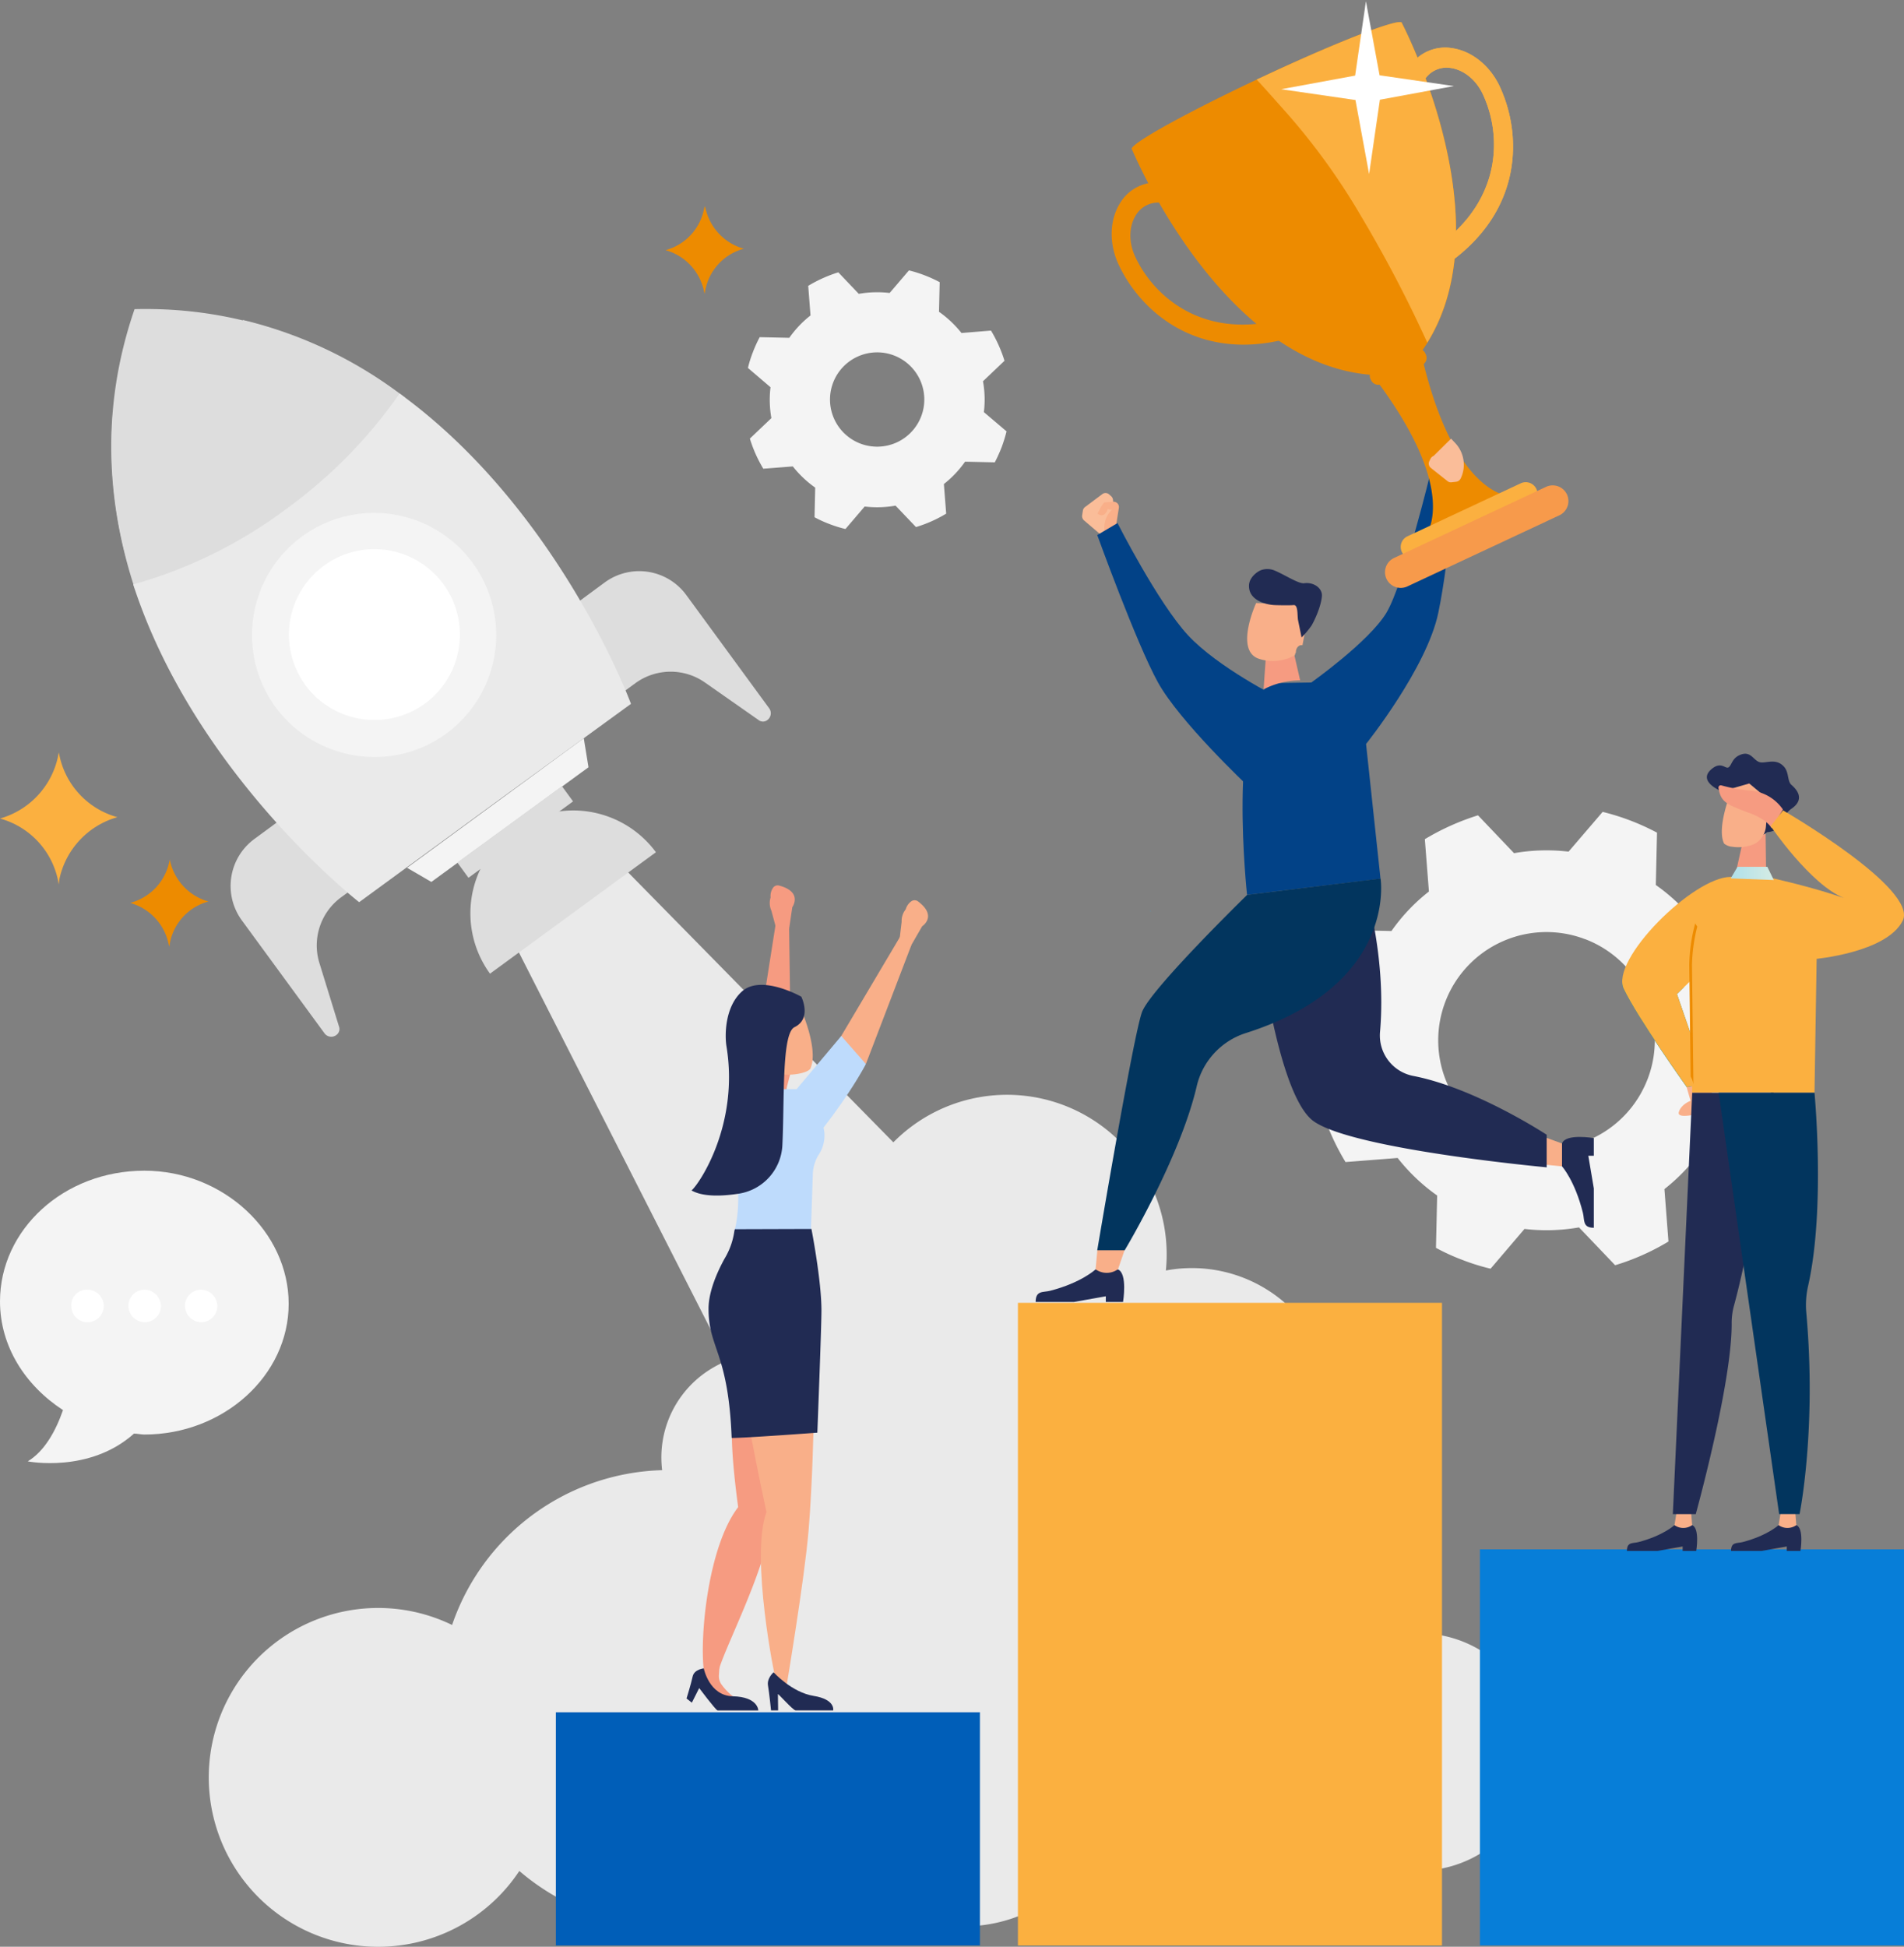 <svg xmlns="http://www.w3.org/2000/svg" xmlns:xlink="http://www.w3.org/1999/xlink" id="Layer_1" data-name="Layer 1" viewBox="0 0 718.39 734.39"><rect x="0" y="0" width="718.39" height="734.39" fill="#808080" stroke="none"/><defs><style>.cls-1{fill:#eaeaea;}.cls-2{fill:#ddd;}.cls-19,.cls-3{fill:#f4f4f4;}.cls-20,.cls-4{fill:#fff;}.cls-5{fill:#fbb040;}.cls-6{fill:#ed8b00;}.cls-7{fill:url(#linear-gradient);}.cls-8{fill:#005eb8;}.cls-9{fill:#077ed8;}.cls-10{fill:#212b53;}.cls-11{fill:#f9af89;}.cls-12{fill:#118b8b;}.cls-13{fill:#f69b81;}.cls-14{fill:#02355e;}.cls-15{fill:url(#linear-gradient-2);}.cls-16{fill:#fabd99;}.cls-17{fill:#024287;}.cls-18{fill:#f79a4b;}.cls-19,.cls-20{fill-rule:evenodd;}.cls-21{fill:#006769;}.cls-22{fill:#bedbfc;}</style><linearGradient id="linear-gradient" x1="372.97" y1="390.18" x2="373.61" y2="390.77" gradientTransform="translate(807.24 734) rotate(180)" gradientUnits="userSpaceOnUse"><stop offset="0" stop-color="#10c2ff"></stop><stop offset="1" stop-color="#1a68ff"></stop></linearGradient><linearGradient id="linear-gradient-2" x1="382.41" y1="404.51" x2="398.67" y2="404.51" gradientTransform="translate(1051.67 734) rotate(180)" gradientUnits="userSpaceOnUse"><stop offset="0" stop-color="#d5ece4"></stop><stop offset="1" stop-color="#afe0ea"></stop></linearGradient></defs><title>cta-mazimize-chances-to-succcess</title><path class="cls-1" d="M295.08,588.21a46.4,46.4,0,0,0-10.94,18.32,47.64,47.64,0,1,0,90.6,29.52,47.58,47.58,0,0,0,72.53-50.9,53.42,53.42,0,1,0-7.38-105.87,60.24,60.24,0,0,0-102.82-48.35L231,323,193,353.82l81.18,159.57a41.56,41.56,0,0,0-8.65,4.84,39.13,39.13,0,0,0-8.4,54.72A38.54,38.54,0,0,0,295.08,588.21Z"></path><path class="cls-2" d="M138.06,331.68l-9.42,6.87a22.5,22.5,0,0,0-8.14,24.69l7.38,23.92a2.78,2.78,0,0,1-1,3.31,3.18,3.18,0,0,1-4.33-.51l-31.3-42.76h0a22,22,0,0,1,4.84-30.79l13.49-9.93Z"></path><path class="cls-2" d="M230.44,264.5l9.42-6.87a22.58,22.58,0,0,1,26-.25l20.36,14.25a2.68,2.68,0,0,0,3.31,0,3.18,3.18,0,0,0,.76-4.33l-31.3-42.76h0a22,22,0,0,0-30.79-4.84l-13.49,9.93Z"></path><path class="cls-2" d="M143.15,176.7a84.65,84.65,0,0,1,9.16-27c-27-19.85-60.57-34.1-101.54-33.08C37.53,155.06,40.59,190.95,51,222.5A76.39,76.39,0,0,1,69.6,221a33.92,33.92,0,0,1,7.13.76l46.06-33.59A84,84,0,0,1,143.15,176.7Z"></path><path class="cls-2" d="M145.95,165a80.13,80.13,0,0,1,6.87-15,161.69,161.69,0,0,0-61.08-29.27A184.37,184.37,0,0,1,70.36,139a169.89,169.89,0,0,1-27.74,16.54,163.88,163.88,0,0,0,7.89,64.64,76.83,76.83,0,0,1,15.27-.76l1.53.25a50.7,50.7,0,0,1,10.69-1,50.78,50.78,0,0,1,17.31-5.34c3.56-.51,6.87-1,10.43-1.78,4.84-7.89,8.65-16.54,14.51-23.92A78.4,78.4,0,0,1,145.95,165Z"></path><path class="cls-1" d="M50.26,220.47C73.42,292,135.51,340.34,135.51,340.34l51.15-37.41,51.41-37.41s-27-73.29-87.29-117.07A182.71,182.71,0,0,1,108,192,175.12,175.12,0,0,1,50.26,220.47Z"></path><polygon class="cls-3" points="153.58 327.36 162.75 332.7 222.04 289.44 220.26 278.49 153.58 327.36"></polygon><path class="cls-2" d="M247.49,321.5a38.79,38.79,0,0,0-62.61,45.81Z"></path><circle class="cls-4" cx="141.28" cy="239.57" r="38.94" transform="translate(-114.08 129.37) rotate(-36.13)"></circle><path class="cls-3" d="M104,266.79h0c15,20.36,44,24.94,64.39,9.93A46.07,46.07,0,1,0,104,266.79Zm11.2-8.4h0a32.25,32.25,0,1,1,45,7.13A32.4,32.4,0,0,1,115.16,258.39Z"></path><rect class="cls-2" x="169.95" y="310.29" width="48.86" height="7.13" transform="translate(-147.67 174.96) rotate(-36.13)"></rect><path class="cls-5" d="M22.4,284.86a30.63,30.63,0,0,0,21.89,23.41h0A31,31,0,0,0,22.4,331.68l-.25,2-.25-1.53A30.63,30.63,0,0,0,0,308.78H0a31,31,0,0,0,21.89-23.41l.25-1.53Z"></path><path class="cls-6" d="M266.13,78.31a20.47,20.47,0,0,0,14.51,15.52h0a20.1,20.1,0,0,0-14.51,15.52l-.25,1.53-.25-1a20.47,20.47,0,0,0-14.51-15.52h0a20.1,20.1,0,0,0,14.51-15.52l.25-1Z"></path><path class="cls-6" d="M64.13,324.56a20.47,20.47,0,0,0,14.51,15.52h0A20.1,20.1,0,0,0,64.13,355.6l-.25,1.53-.25-1a20.47,20.47,0,0,0-14.51-15.52h0a20.38,20.38,0,0,0,14.76-15.52l.25-1Z"></path><path class="cls-1" d="M595.47,641.32a41.49,41.49,0,0,0-18,4.23A44.64,44.64,0,0,0,520,618.91l-1.9.63a64.05,64.05,0,0,0-113.3,12.26,56.75,56.75,0,0,0-68.49-10.36A86.28,86.28,0,0,0,170.58,613a63.91,63.91,0,1,0,25.37,92.8,86.37,86.37,0,0,0,119.43-6.55,56.46,56.46,0,0,0,99.35-4.65,63.86,63.86,0,0,0,90.05,9.3,75.76,75.76,0,0,0,6.13-5.5,44.57,44.57,0,0,0,48.62.21,40,40,0,1,0,72.08-34.88,39.79,39.79,0,0,0-36.15-22.41Z"></path><g id="Layer_2" data-name="Layer 2"><g id="GRAPHICS"><g id="New_Symbol_28" data-name="New Symbol 28"><path class="cls-7" d="M433.46,343.07l.73.73.06-.06A4.2,4.2,0,0,1,433.46,343.07Z"></path><path class="cls-3" d="M654.66,400.79a68.83,68.83,0,0,0-.58-20.57l14.34-13.65a91.22,91.22,0,0,0-9-20.12l-19.67,1.61a71.52,71.52,0,0,0-15-14.21l.45-19.74a88.86,88.86,0,0,0-20.51-7.84l-12.86,15a71,71,0,0,0-20.57.58l-13.6-14.28a92.11,92.11,0,0,0-20.06,9l1.54,19.74A69.37,69.37,0,0,0,525,351.22l-19.73-.45a88.43,88.43,0,0,0-4.56,10,78.78,78.78,0,0,0-3.28,10.48l15,12.86a68.83,68.83,0,0,0,.58,20.57l-14.34,13.63a89.05,89.05,0,0,0,9,20.06l19.67-1.54A70.88,70.88,0,0,0,542.25,451l-.45,19.74a78.48,78.48,0,0,0,10,4.56,79.76,79.76,0,0,0,10.61,3.3l12.79-15a71,71,0,0,0,20.57-.58l13.63,14.27a88.13,88.13,0,0,0,20.12-8.94L628,448.57a70.55,70.55,0,0,0,14.11-14.87l19.8.45a101.42,101.42,0,0,0,4.56-10,104.42,104.42,0,0,0,3.25-10.58Zm-33,6.24a40.85,40.85,0,1,1-23.59-52.73l.06,0A40.82,40.82,0,0,1,621.68,407Z"></path><rect class="cls-8" x="209.73" y="645.93" width="160" height="87.97"></rect><rect class="cls-5" x="384.07" y="491.48" width="160" height="242.42"></rect><rect class="cls-9" x="558.39" y="584.48" width="160" height="149.42"></rect><path class="cls-10" d="M672.9,308.92a9.06,9.06,0,0,1,2.89-3.74c5.79-3.86,1.61-7.8.13-9.1-1.64-1.45-.83-4.75-2.89-6.95-3.17-3.37-7-.9-9.23-1.65s-3.21-4.07-6.75-2.89-3.54,3.86-4.76,4.82-2.75-2.41-6.46.68c-5.65,4.71,3.68,8.39,3.68,8.39s5,3,12.36,1.19a2.3,2.3,0,0,1,2.61,1.07c1.35,2.58-.3,14.83-.3,14.83l2.61-1.65S671.91,313.82,672.9,308.92Z"></path><path class="cls-11" d="M644.35,408.7l1,2.09a8.78,8.78,0,0,1,.14,7.33h0a2.31,2.31,0,0,1-2.08,1.4s-10.74,3.12-10,.11,4.45-4.36,4.45-4.36l-1.5-5.22Z"></path><path class="cls-12" d="M620.83,355.08a119.79,119.79,0,0,0,10,12.65c1.33,1.48,2.82,3.17,4.44,4.75L632.73,375l11.62,33.75-7.93,1.36S617.8,384,612.61,373C610.6,368.75,614.87,361.88,620.83,355.08Z"></path><polygon class="cls-13" points="657.19 319.12 654.71 330.21 666.4 332.19 666.17 314.48 657.19 319.12"></polygon><path class="cls-11" d="M653.61,319.43a5.65,5.65,0,0,1-3.08-1.18c-3.11-6.15,3.08-20.85,3.08-20.85l6.39-1.84,7.11,5.91-.81,10.28a8.37,8.37,0,0,1-4.3,6.61h0A15.57,15.57,0,0,1,653.61,319.43Z"></path><path class="cls-5" d="M660.36,329.51c-22.67,0-22.48,34.68-22.48,34.68l.6,48h46.14l.82-51.07S683,329.51,660.36,329.51Z"></path><path class="cls-10" d="M631.78,575.33s-4.15,3.94-13.61,6.41c-2.08.54-4.33-.18-4.33,3.34h11.48l9.55-1.69v1.69H640s1.44-8.64-1.58-9.75Z"></path><path class="cls-11" d="M632.79,569.13l-1,6.21h0a5.72,5.72,0,0,0,6.32.22l.35-.22-.51-6.21Z"></path><path class="cls-10" d="M638.48,412.25l-7.31,158.94h8.65s13.63-49.26,13.55-71.85a24.67,24.67,0,0,1,.83-6.65c7.73-28.15,15-80.45,15-80.45Z"></path><path class="cls-10" d="M671.07,575.33s-4.15,3.94-13.61,6.41c-2.08.54-4.33-.18-4.33,3.34h11.48l9.55-1.69v1.69h5.16s1.44-8.64-1.58-9.75Z"></path><path class="cls-11" d="M672.09,569.13l-1,6.21h0a5.72,5.72,0,0,0,6.32.22l.35-.22-.51-6.21Z"></path><path class="cls-14" d="M684.62,412.25s4.17,43.61-2.39,72.75a32.49,32.49,0,0,0-.72,10c4,44.34-2.52,76.16-2.52,76.16h-7.71L648.47,412.25Z"></path><path class="cls-5" d="M653,330.8c-14.09,0-45.55,31.26-40.36,42.21s23.81,37.06,23.81,37.06l7.93-1.36L632.73,375l21.5-21S667.06,330.8,653,330.8Z"></path><path class="cls-6" d="M638.94,409.07a7.33,7.33,0,0,0-.93-2.69.58.58,0,0,0-.12-.25l-.52-41.94a63.29,63.29,0,0,1,2.25-15.85c.25.4.5.8.77,1.19a64.79,64.79,0,0,0-2,14.65Z"></path><polygon class="cls-15" points="669.26 331.98 666.83 327 655.58 327 653 331.37 669.26 331.98"></polygon><path class="cls-13" d="M672.71,305.38A16.6,16.6,0,0,0,661,298.29a60.61,60.61,0,0,1-11.47-2,.86.86,0,0,0-1.12,1c.92,5.47,2.94,6.15,12.94,9.9,5.92,2.51,7.08,5.26,7.08,5.26Z"></path><path class="cls-5" d="M684.81,361.78s27-2.4,33.08-14.42-45.11-41.65-45.11-41.65l-4.7,5.93s15,22.1,27.69,27.14c-12-4.17-26.54-7.38-26.54-7.38l5.7,25.23Z"></path><path class="cls-16" d="M415.31,201.69,409,196.31a2.14,2.14,0,0,1-.7-1.94l.27-1.73a2.12,2.12,0,0,1,.82-1.37l6.52-4.87a2,2,0,0,1,2.56.1l.76.67a2.13,2.13,0,0,1,.71,1.4l1,10.37Z"></path><path class="cls-11" d="M421,198.94l1.15-7.33a2,2,0,0,0-2.1-2.33l-3.14.22c-.84.06-2.78,4.26-2.78,4.26S416.59,196,418,192a3,3,0,0,0,1.55.3,9.2,9.2,0,0,0-2.67,8.65Z"></path><path class="cls-17" d="M414,201.84s14.72,40.78,22.9,55.58,33.66,38.82,33.66,38.82l11.85-33s-22.9-11.44-34.2-23.63-26.57-42.28-26.57-42.28Z"></path><path class="cls-11" d="M581.73,439.24l7.64.75h0a7.69,7.69,0,0,0,.27-8.16l-.27-.46-7.64-2.77Z"></path><path class="cls-10" d="M514.29,332.3s9,27.22,6.4,57a15.54,15.54,0,0,0,12.52,16.58c23.51,4.53,50.36,22.19,50.36,22.19v12.29s-72.67-6.7-87.83-17.32-22.31-79.88-22.31-79.88Z"></path><path class="cls-17" d="M479.52,257.7c-16.48,11.17-9,79.88-9,79.88l50.35-6.1-5.45-50.83s22.9-28.58,27.26-49.48,6.54-53.86,6.54-53.86H540s-10.36,43-16.9,53.86-28.35,26.3-28.35,26.3Z"></path><path class="cls-10" d="M413.37,478.85s-5.23,5-17.15,8.08c-2.62.68-5.46-.23-5.46,4.21h14.47l12-2.13v2.13h6.5s1.81-10.89-2-12.29Z"></path><path class="cls-11" d="M414.1,471l-.73,7.82h0a7.21,7.21,0,0,0,8,.27l.45-.27,2.7-7.82Z"></path><path class="cls-13" d="M490.55,256.66l-2.2-9.61-10.77,1.23-.8,11.42a2.32,2.32,0,0,0,.22.23A30.05,30.05,0,0,1,490.55,256.66Z"></path><path class="cls-11" d="M494.26,228.29l-2.83,15.11c-1.47-.27-2.56,1.23-2.47,2.69a2.92,2.92,0,0,0-.4,1.09,16.84,16.84,0,0,1-13.67,1.3c-9.15-3.19-.94-21-.94-21Z"></path><path class="cls-11" d="M491.62,240.84a2.27,2.27,0,0,1-3.09.89l-.06,0a2.39,2.39,0,0,1-.83-3.23,2.27,2.27,0,0,1,3.09-.89l.06,0A2.39,2.39,0,0,1,491.62,240.84Z"></path><path class="cls-14" d="M470.56,337.58s-36.41,35.51-39.67,44.2S414,471.64,414,471.64h10.36s20.78-34.6,27.14-61.76A27.66,27.66,0,0,1,470,389.73c57.35-18.2,50.9-58.3,50.9-58.3Z"></path><path class="cls-6" d="M488.52,127.08l-3.31.82c-32.89,8.43-54.56-9.82-63.11-28-3.66-7.79-3.54-16.59.34-23a16.08,16.08,0,0,1,15.75-8l9.87.94,17.78,17.64.57.71a45.65,45.65,0,0,0,11.18,11.89l1.07.79.41,1.29c.65,2,1.21,3.6,1.82,5a45.44,45.44,0,0,0,9,13.6l4.59,4.82Zm-27.58-34.6-15.53-15.3-7.31-.7a9.85,9.85,0,0,0-9.64,4.88c-2.58,4.24-2.61,10.21-.09,15.58,7.11,15.11,25.06,30.21,52.57,24.13a53.48,53.48,0,0,1-6.45-11.19c-.58-1.37-1.11-2.8-1.69-4.51A53.81,53.81,0,0,1,460.94,92.48Z"></path><path class="cls-5" d="M539.19,104.71l-.76-6.62a45.43,45.43,0,0,0-4.69-15.61c-.71-1.39-1.54-2.82-2.7-4.63l-.73-1.14.08-1.32a45.65,45.65,0,0,0-2-16.24l-.17-.89-2-24.89,5.6-8.18a16.08,16.08,0,0,1,16.2-7c7.38,1.11,14.22,6.66,17.85,14.46,8.48,18.23,8.6,46.56-19,66.4-1,.7-1.87,1.36-2.75,2Zm-1.68-29.62a44.26,44.26,0,0,1,2.38,4.19,53.49,53.49,0,0,1,4.45,12.13c22.3-17.22,22.21-40.68,15.17-55.82-2.5-5.37-7.1-9.17-12-9.92a9.85,9.85,0,0,0-9.93,4.27L533.43,36l1.79,21.73A53.79,53.79,0,0,1,537.51,75.09Z"></path><path class="cls-6" d="M536.13,132.89c-12.27-54.57-52.34-35.82-18.33,8.57s20,60.73,20,60.73h0a63.93,63.93,0,0,0,32.17-15h0S548.41,187.48,536.13,132.89Z"></path><path class="cls-6" d="M528.94,8.72V8.6C528,6.68,504.49,15.8,476.33,29S426.1,54.38,427,56.3a.13.13,0,0,1,.11.06c.77,1.84,33.75,80.15,89.74,85a2.85,2.85,0,0,0,.21,1.53l.27.57a3,3,0,0,0,3.91,1.42l15.34-7.18a3,3,0,0,0,1.42-3.91l-.27-.57a2.85,2.85,0,0,0-1-1.14C568.84,86,529.83,10.42,528.94,8.72Z"></path><path class="cls-5" d="M539.19,104.71l-.76-6.62a45.43,45.43,0,0,0-4.69-15.61c-.71-1.39-1.54-2.82-2.7-4.63l-.73-1.14.08-1.32a45.65,45.65,0,0,0-2-16.24l-.17-.89-2-24.89,5.6-8.18a16.08,16.08,0,0,1,16.2-7c7.38,1.11,14.22,6.66,17.85,14.46,8.48,18.23,8.6,46.56-19,66.4-1,.7-1.87,1.36-2.75,2Zm-1.68-29.62a44.26,44.26,0,0,1,2.38,4.19,53.49,53.49,0,0,1,4.45,12.13c22.3-17.22,22.21-40.68,15.17-55.82-2.5-5.37-7.1-9.17-12-9.92a9.85,9.85,0,0,0-9.93,4.27L533.43,36l1.79,21.73A53.79,53.79,0,0,1,537.51,75.09Z"></path><path class="cls-5" d="M528.94,8.72V8.6C528,6.68,504.49,15.8,476.33,29l-2.19,1c4,4.33,7.88,8.76,11.75,13.1a247.38,247.38,0,0,1,27.63,38.41,487.6,487.6,0,0,1,25,47.75C567.27,83,529.81,10.39,528.94,8.72Z"></path><polygon class="cls-4" points="520.64 37.62 548.55 32.47 520.52 28.4 515.37 0.48 511.3 28.52 483.39 33.66 511.42 37.73 516.57 65.65 520.64 37.62"></polygon><path class="cls-5" d="M577.55,190.31l-42.77,20a4.43,4.43,0,0,1-5.87-2.13h0a4.43,4.43,0,0,1,2.13-5.87l42.77-20a4.43,4.43,0,0,1,5.87,2.13h0A4.43,4.43,0,0,1,577.55,190.31Z"></path><path class="cls-18" d="M588.34,194.4,531,221.23a5.94,5.94,0,0,1-7.87-2.86h0a5.94,5.94,0,0,1,2.87-7.89l57.35-26.83a5.94,5.94,0,0,1,7.85,2.83h0a5.94,5.94,0,0,1-2.83,7.91Z"></path><path class="cls-16" d="M549,167.06a11.94,11.94,0,0,1,2.16,13.36l-.06.12a2.16,2.16,0,0,1-1.69,1.2l-1.74.2a2,2,0,0,1-1.51-.43l-6.3-5a2.07,2.07,0,0,1-.57-2.53l.45-.92a2.16,2.16,0,0,1,1.17-1.07l6.59-6.51Z"></path><path class="cls-10" d="M589.36,440s4.85,5.36,7.89,17.57c.67,2.69-.22,5.59,4.11,5.59V448.33L599.28,436h2.08v-6.66s-10.63-1.85-12,2Z"></path><path class="cls-3" d="M371.22,155.47a39,39,0,0,0-.33-11.65L379,136.1a51.65,51.65,0,0,0-5.09-11.39l-11.14.91a40.49,40.49,0,0,0-8.48-8l.26-11.17A50.31,50.31,0,0,0,342.95,102l-7.28,8.52a40.22,40.22,0,0,0-11.65.33l-7.72-8.12a52.15,52.15,0,0,0-11.36,5.1l.87,11.17a39.27,39.27,0,0,0-8,8.44l-11.17-.25a50.07,50.07,0,0,0-2.58,5.68,44.6,44.6,0,0,0-1.86,5.93l8.52,7.28a39,39,0,0,0,.33,11.65l-8.12,7.72A50.42,50.42,0,0,0,288,176.82l11.14-.87a40.13,40.13,0,0,0,8.44,8l-.25,11.17A44.43,44.43,0,0,0,313,197.7a45.15,45.15,0,0,0,6,1.86l7.24-8.48a40.18,40.18,0,0,0,11.65-.33l7.72,8.08A49.89,49.89,0,0,0,357,193.77l-.87-11.17a39.94,39.94,0,0,0,8-8.44l11.21.25a57.42,57.42,0,0,0,2.58-5.68,59.11,59.11,0,0,0,1.86-6Zm-23.66,1.63a17.79,17.79,0,1,1-10.24-23,17.79,17.79,0,0,1,10.24,23l0,0Z"></path></g><path class="cls-10" d="M489.77,234c-.35-1.82.1-5.93-1.7-5.74-1.31.14-5.77.07-7.27,0-3.57-.2-9.85-2-9.54-7.57.15-2.78,2.9-5,4.62-5.64a7.09,7.09,0,0,1,5.17.23c3.85,1.64,8.91,5,11,4.74,3.53-.51,6.91,1.79,6.71,4.83-.23,3.24-2.13,8-3.86,11.05a31.44,31.44,0,0,1-3.81,4.56h0Z"></path><path class="cls-19" d="M54.46,441.63C24.13,441.63,0,463.8,0,490.94c0,17,9.58,31.75,23.77,41-2.84,8.16-7.1,15.61-13.3,19.34,0,0,23.24,4.61,40.09-10.47,1.06,0,2.84.35,3.9.35,29.8,0,54.46-22.17,54.46-49.31S84.26,441.63,54.46,441.63Z"></path><path class="cls-20" d="M69.78,492.66a6.25,6.25,0,0,0,6.13,6.13A6.1,6.1,0,0,0,82,492.66a6.25,6.25,0,0,0-6.13-6.13A6.1,6.1,0,0,0,69.78,492.66Z"></path><path class="cls-20" d="M48.45,492.66a6.25,6.25,0,0,0,6.13,6.13,6.1,6.1,0,0,0,6.13-6.13,6.25,6.25,0,0,0-6.13-6.13A6.1,6.1,0,0,0,48.45,492.66Z"></path><path class="cls-20" d="M26.89,492.66A6.13,6.13,0,1,0,33,486.54,5.84,5.84,0,0,0,26.89,492.66Z"></path></g></g><polygon class="cls-13" points="292.74 348.11 285.4 394.83 298.41 398.3 297.74 350.36 292.74 348.11"></polygon><path class="cls-13" d="M291.71,334.85a2.14,2.14,0,0,1,2.33-.76c9,2.43,4.9,8.12,4.9,8.12l-1.43,9.72s-.36-1.3.24-.1l-3.81-1.38-1.19-.6-1.69-6.28a7,7,0,0,1-.31-5A5.46,5.46,0,0,1,291.71,334.85Z"></path><path class="cls-21" d="M280.2,408.5l5.66-16.56,12.55,6.36a281.47,281.47,0,0,1-7.24,37.7Z"></path><path class="cls-13" d="M278.51,568.55c-5.07-37.7-.45-37.7-.45-37.7l18.25,5.43a376.35,376.35,0,0,0-5.83,39.1C289.1,592,272.13,624.12,271,630.89l-5.46-1C264,617.48,267.09,583.48,278.51,568.55Z"></path><path class="cls-11" d="M307,536.27s-.38,22.53-1.91,41-8.45,59.52-8.45,59.52-3.28-4-4-3.37c-.18.14-9.67-46.34-3.44-63-6-27.59-10.25-53.38-10.25-53.38Z"></path><path class="cls-10" d="M307,639.76c8.3,1.33,7.36,5.47,7.36,5.47H300.21c-1,0-6.7-6.53-6.7-6.13l.08,6.13h-2.67s-.67-6.59-1.15-9.39,2.12-5,2.12-5S298.68,638.43,307,639.76Z"></path><path class="cls-13" d="M266.34,623.95l-.69,4.61a7.29,7.29,0,0,0,1.06,5c2,3,5.68,7.65,9.78,6.33a22,22,0,0,1-4.25-4.42,5.46,5.46,0,0,1-1-3.46l.38-5.85Z"></path><path class="cls-10" d="M276.46,639.9c9.65.23,9.65,5.34,9.65,5.34H270.72c-.91-.43-6.91-8.43-6.91-8.43l-2.77,5.5-2-1.57s1.71-5.54,2.3-8.29,4.2-3.07,4.2-3.07S267.56,639.68,276.46,639.9Z"></path><polygon class="cls-11" points="340.06 352.61 315.93 393.3 326.73 401.33 343.86 356.56 340.06 352.61"></polygon><path class="cls-11" d="M343.94,339.94a2.14,2.14,0,0,1,2.46.12c7.43,5.58,1.54,9.36,1.54,9.36l-4.89,8.48s.15-1.34.26,0l-3-2.69-.88-1,.76-6.46a7,7,0,0,1,1.55-4.73A5.46,5.46,0,0,1,343.94,339.94Z"></path><polygon class="cls-13" points="298.3 404.63 289.67 399.33 285.26 412.31 296.3 412.31 298.3 404.63"></polygon><path class="cls-22" d="M309,435.45a14.81,14.81,0,0,0-2.31,7.27h0c-.44,13.28-1.09,32.22-1.09,32.22L277.1,464.26S281,452.75,276,431c-1.78-7.9,0-15.38,2.67-18.13,7.32-7.52,15.69-2,15.69-2h6.2l16.86-20.06,9.29,10.58s-5.07,9.9-16,24c.07.3.14.57.2.9A13,13,0,0,1,309,435.45Z"></path><path class="cls-11" d="M305.72,403.22c-.74.86-2.35,1.42-4.12,1.78a21.37,21.37,0,0,1-7.84.1c-1.33-4-4.29-7.47-8.47-8.47H285c-.3-.08-.65-.15-1-.21a3.47,3.47,0,0,1-.11-.56l-1.78-13.52L300.18,376S309.58,394.94,305.72,403.22Z"></path><path class="cls-10" d="M302.34,376s-15.07-8.56-22.38-2c-6.58,5.9-6.5,16.77-5.86,20.68,4.88,29.68-10.35,52.09-13.18,54.4,4.27,2.44,11.36,2.22,17.81,1.22a19.45,19.45,0,0,0,16.46-18.19c.84-17.11-.31-42.24,4.57-44.62C306.46,384.23,302.34,376,302.34,376Z"></path><path class="cls-10" d="M277.27,463.7l-.18.62a27.52,27.52,0,0,1-3.75,10.56c-2.61,4.76-6,12.22-6,18.82,0,15.19,7.43,16.19,8.73,48.76,5.25,0,32.32-2,32.32-2s1.55-39.75,1.55-46.06c0-11.46-3.78-30.79-3.78-30.79Z"></path></svg>